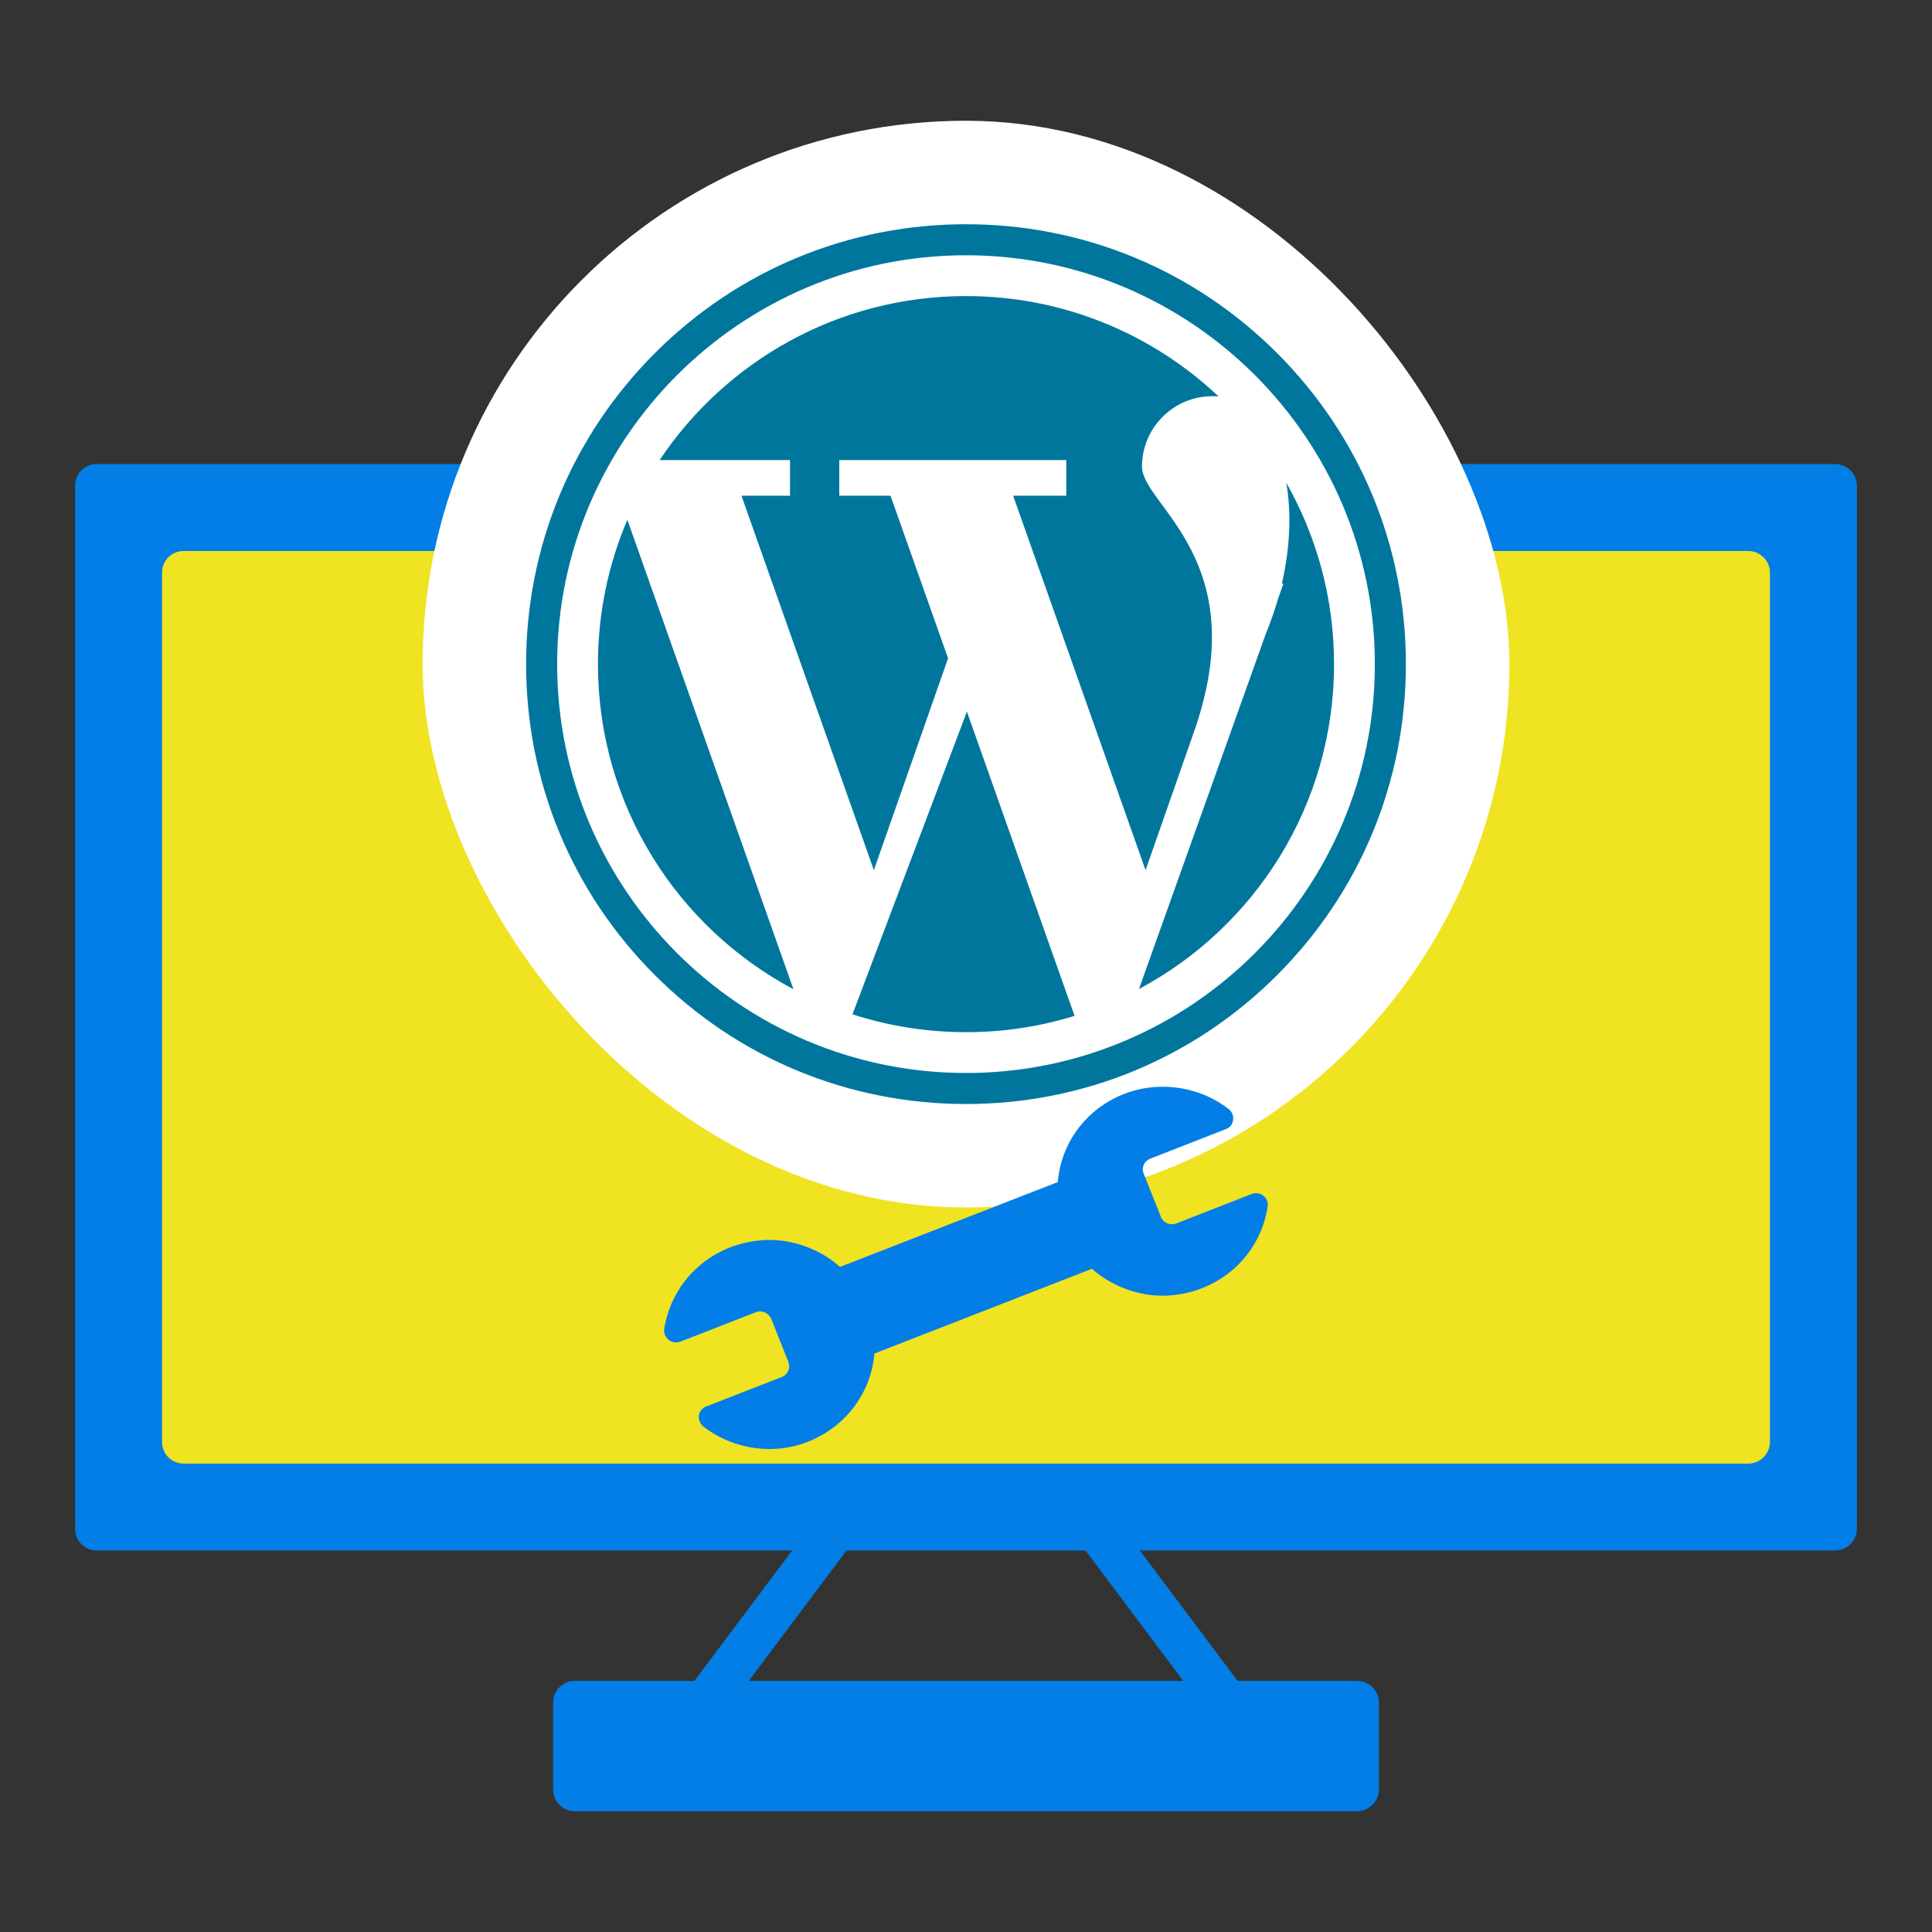 <svg width="32" height="32" viewBox="0 0 32 32" fill="none" xmlns="http://www.w3.org/2000/svg">
<rect x="0" y="0" width="32" height="32" fill="#333333" stroke="none"/>
<rect x="2" y="9" width="28" height="16" fill="#EFE322"/>
<path d="M30.396 7.686H21.183V9.126H28.956C29.151 9.126 29.316 9.284 29.316 9.486V23.882C29.316 24.083 29.151 24.242 28.956 24.242H3.044C2.842 24.242 2.684 24.083 2.684 23.882V9.486C2.684 9.284 2.842 9.126 3.044 9.126H10.731V7.686H1.604C1.403 7.686 1.244 7.845 1.244 8.046V25.321C1.244 25.523 1.403 25.681 1.604 25.681H13.121L11.501 27.841H9.522C9.32 27.841 9.162 27.999 9.162 28.201V29.64C9.162 29.842 9.32 30 9.522 30H22.478C22.672 30 22.838 29.842 22.838 29.64V28.201C22.838 27.999 22.672 27.841 22.478 27.841H20.499L18.879 25.681H30.396C30.59 25.681 30.756 25.523 30.756 25.321V8.046C30.756 7.845 30.59 7.686 30.396 7.686ZM19.599 27.841H12.401L14.021 25.681H17.98L19.599 27.841Z" fill="#037EE6"/>
<rect x="7" y="2" width="18" height="18" rx="9" fill="white"/>
<path d="M13.085 8.211H12.281L14.474 14.413L15.703 10.903L14.75 8.211H13.901V7.62H17.661V8.211H16.781L18.974 14.413L19.763 12.159C20.797 9.272 18.915 8.373 18.915 7.728C18.915 7.084 19.437 6.562 20.082 6.562C20.117 6.562 20.15 6.563 20.184 6.567C19.092 5.536 17.62 4.904 16 4.904C13.883 4.904 12.019 5.983 10.926 7.62H13.085V8.211H13.085Z" fill="#00769D"/>
<path d="M9.904 11C9.904 13.334 11.216 15.361 13.142 16.385L10.391 8.609C10.078 9.343 9.904 10.151 9.904 11Z" fill="#00769D"/>
<path d="M21.305 7.996C21.393 8.509 21.366 9.086 21.232 9.666H21.257L21.165 9.929C21.11 10.119 21.041 10.314 20.963 10.505L18.865 16.381C20.788 15.356 22.096 13.331 22.096 11C22.096 9.908 21.808 8.883 21.305 7.996Z" fill="#00769D"/>
<path d="M14.12 16.8C14.712 16.992 15.344 17.096 16 17.096C16.626 17.096 17.23 17.002 17.798 16.826L16.015 11.786L14.12 16.8Z" fill="#00769D"/>
<path d="M21.152 5.848C19.776 4.472 17.946 3.714 16 3.714C14.054 3.714 12.224 4.472 10.848 5.848C9.472 7.224 8.714 9.054 8.714 11C8.714 12.946 9.472 14.776 10.848 16.152C12.224 17.528 14.054 18.286 16 18.286C17.946 18.286 19.776 17.528 21.152 16.152C22.528 14.776 23.286 12.946 23.286 11C23.286 9.054 22.528 7.224 21.152 5.848ZM16 17.772C12.266 17.772 9.228 14.734 9.228 11C9.228 7.266 12.266 4.228 16 4.228C19.734 4.228 22.772 7.266 22.772 11C22.772 14.734 19.734 17.772 16 17.772Z" fill="#00769D"/>
<path d="M20.997 19.983C20.88 20.753 20.271 21.341 19.487 21.445C18.987 21.515 18.464 21.349 18.086 21.015L14.483 22.419C14.428 23.073 14.003 23.638 13.378 23.881C13.175 23.962 12.961 24 12.746 24C12.356 24 11.965 23.873 11.649 23.627C11.595 23.581 11.567 23.515 11.575 23.446C11.587 23.377 11.634 23.319 11.696 23.296L12.949 22.807C13.05 22.769 13.097 22.657 13.058 22.557L12.773 21.842C12.73 21.745 12.617 21.695 12.52 21.734L11.267 22.223C11.204 22.246 11.13 22.238 11.075 22.192C11.021 22.149 10.993 22.08 11.001 22.015C11.122 21.245 11.727 20.657 12.516 20.553C13.015 20.483 13.538 20.649 13.913 20.984L17.52 19.579C17.574 18.925 17.996 18.36 18.624 18.117C19.042 17.956 19.506 17.963 19.92 18.125C19.983 18.148 20.045 18.179 20.104 18.21C20.189 18.256 20.275 18.31 20.353 18.371C20.408 18.418 20.435 18.483 20.424 18.552C20.416 18.621 20.369 18.679 20.303 18.702L19.053 19.191C18.952 19.229 18.901 19.341 18.944 19.441L19.229 20.157C19.268 20.253 19.381 20.303 19.483 20.264L20.732 19.776C20.798 19.753 20.872 19.76 20.927 19.806C20.982 19.849 21.009 19.918 20.997 19.983Z" fill="#037EE6"/>
</svg>
